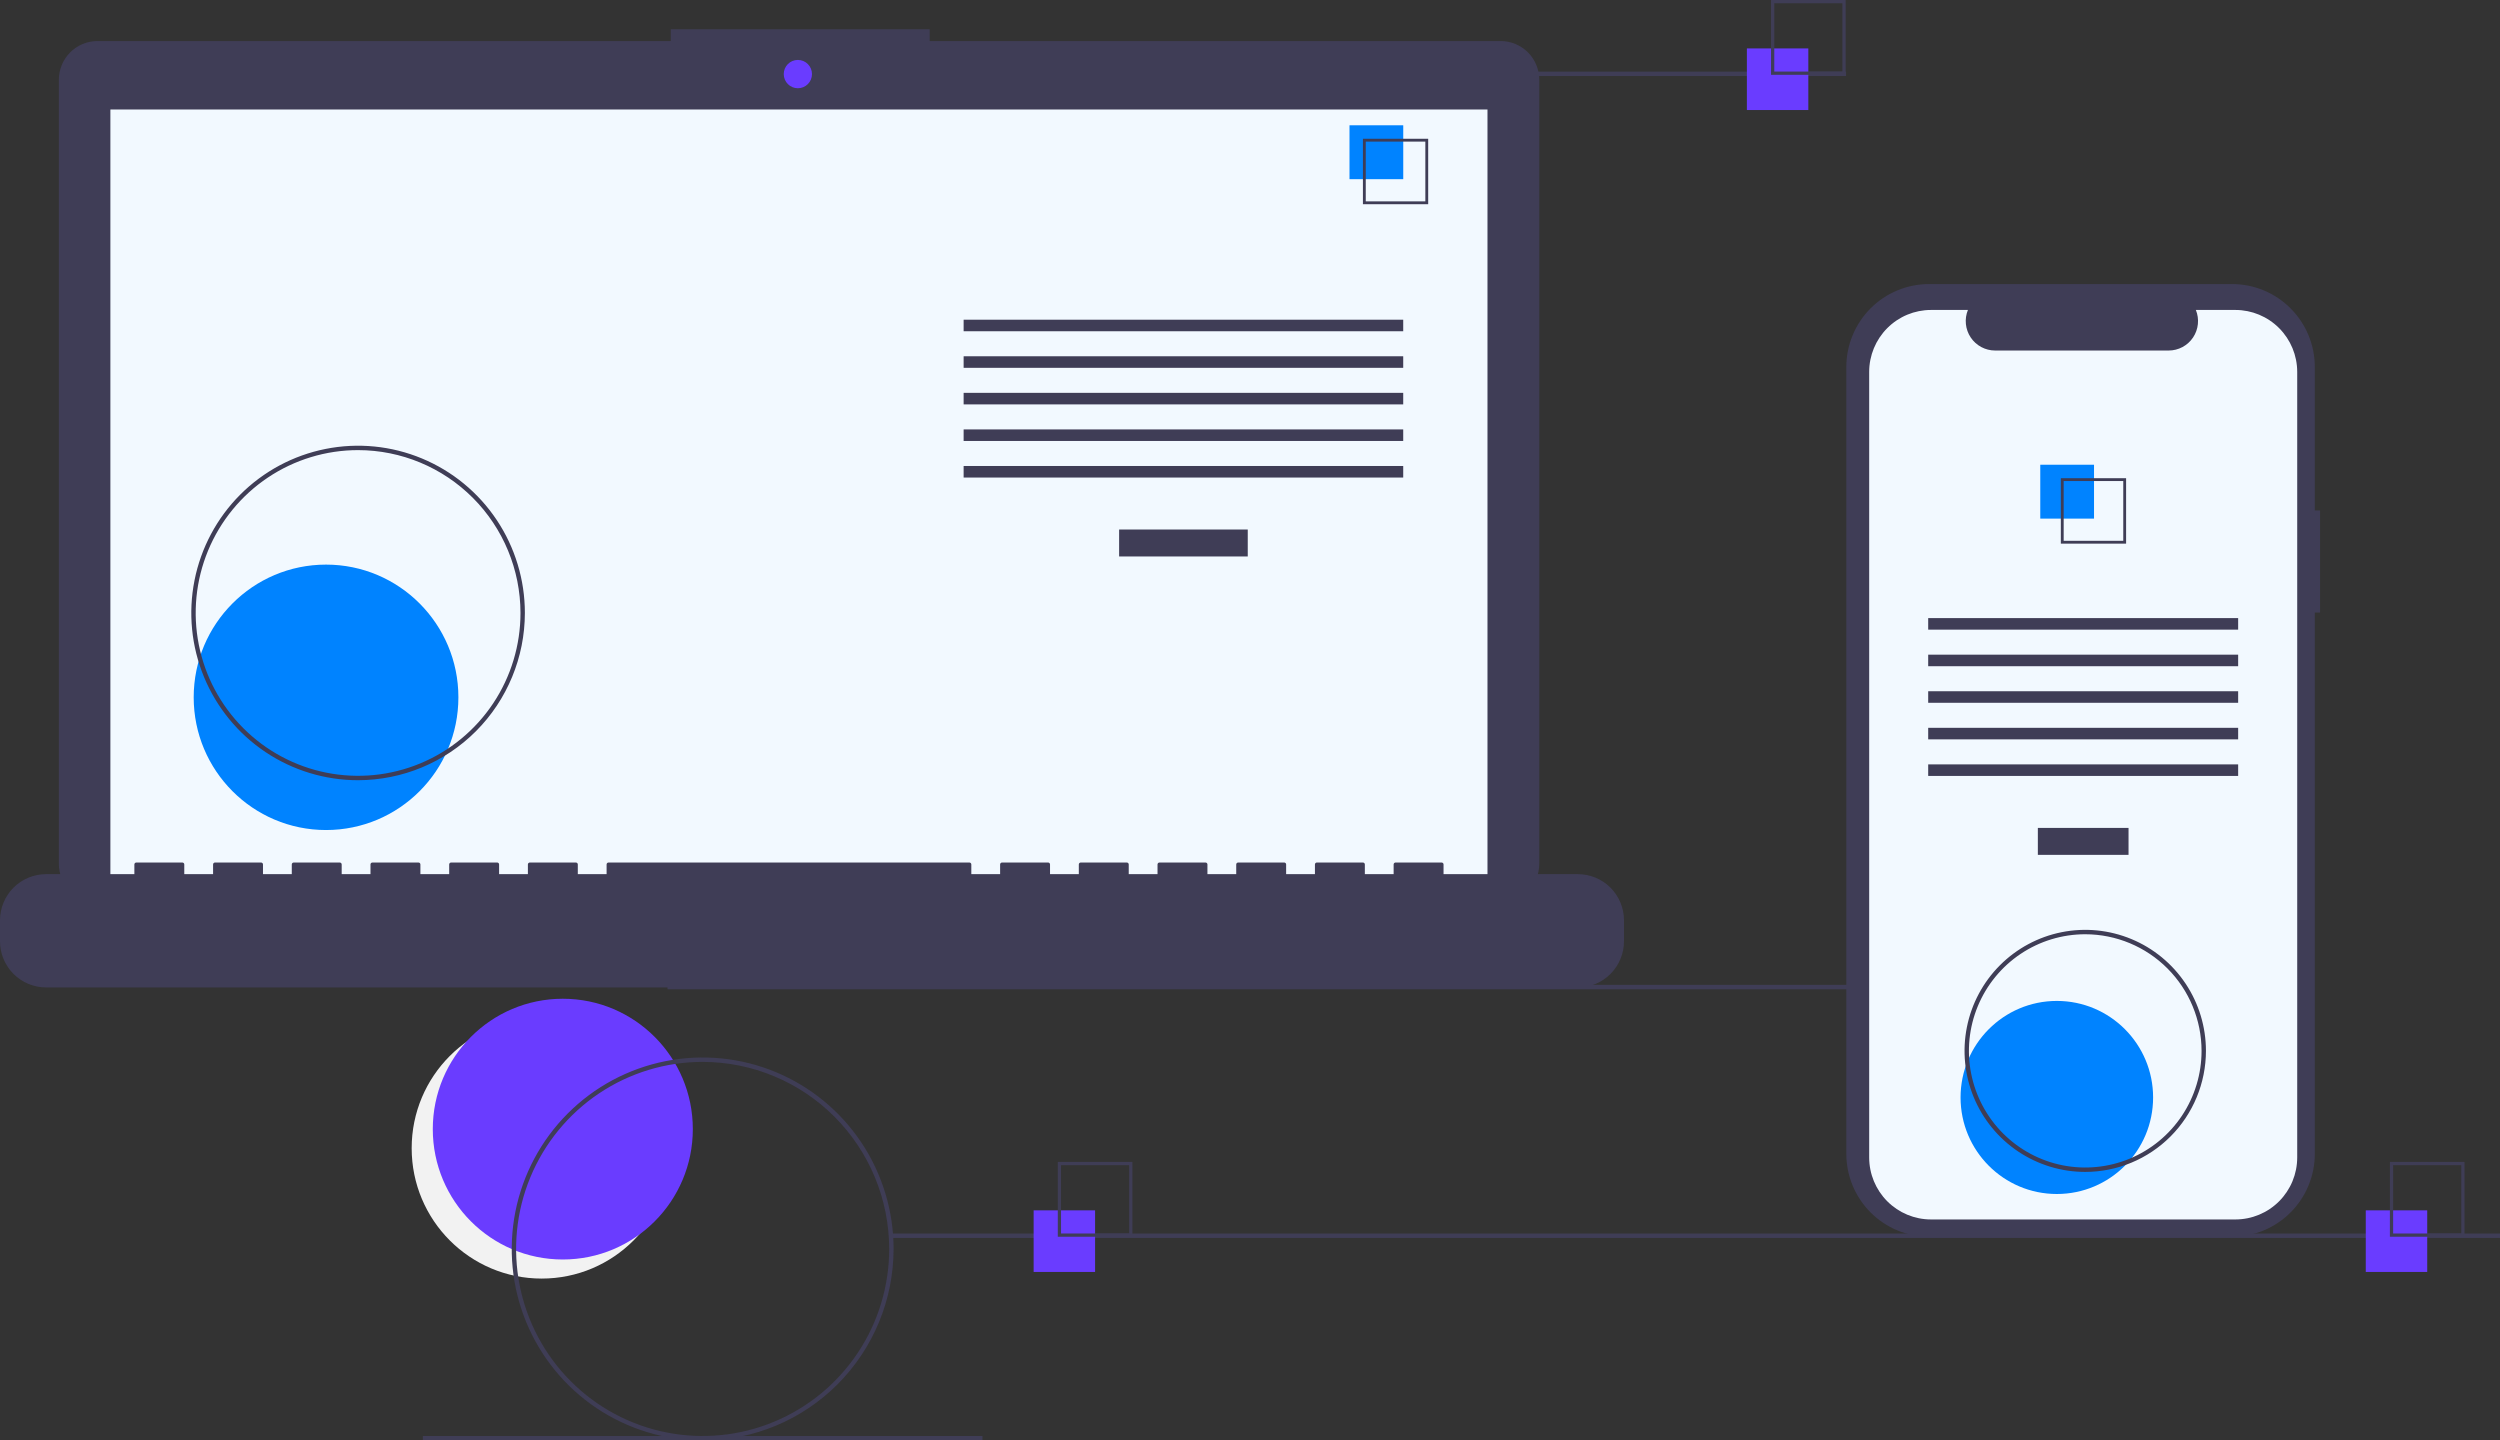 <svg width="302" height="174" viewBox="0 0 302 174" fill="none" xmlns="http://www.w3.org/2000/svg">
<rect x="0" y="0" width="302" height="174" fill="#333333" stroke="none"/>
<g clip-path="url(#clip0_11656_3684)">
<path d="M65.436 154.452C74.11 154.452 81.142 147.401 81.142 138.703C81.142 130.005 74.11 122.954 65.436 122.954C56.762 122.954 49.73 130.005 49.73 138.703C49.73 147.401 56.762 154.452 65.436 154.452Z" fill="#F2F2F2"/>
<path d="M67.987 152.147C76.661 152.147 83.693 145.096 83.693 136.398C83.693 127.7 76.661 120.649 67.987 120.649C59.313 120.649 52.281 127.7 52.281 136.398C52.281 145.096 59.313 152.147 67.987 152.147Z" fill="#6A3CFF"/>
<path d="M274.959 118.973H80.637V119.504H274.959V118.973Z" fill="#3F3D56"/>
<path d="M181.278 4.959H112.306V3.533H81.031V4.959H11.775C11.162 4.959 10.556 5.08 9.989 5.315C9.423 5.55 8.909 5.895 8.476 6.329C8.043 6.763 7.699 7.279 7.465 7.847C7.23 8.414 7.109 9.023 7.109 9.637V104.341C7.109 105.582 7.601 106.772 8.476 107.649C9.351 108.526 10.537 109.019 11.775 109.019H181.278C182.516 109.019 183.702 108.526 184.577 107.649C185.452 106.772 185.944 105.582 185.944 104.341V9.637C185.944 9.023 185.823 8.414 185.589 7.847C185.354 7.279 185.011 6.763 184.577 6.329C184.144 5.895 183.63 5.55 183.064 5.315C182.498 5.08 181.891 4.959 181.278 4.959Z" fill="#3F3D56"/>
<path d="M179.688 13.227H13.363V107.309H179.688V13.227Z" fill="#F2F9FF"/>
<path d="M96.382 10.66C97.324 10.66 98.088 9.895 98.088 8.95C98.088 8.005 97.324 7.239 96.382 7.239C95.439 7.239 94.676 8.005 94.676 8.95C94.676 9.895 95.439 10.66 96.382 10.66Z" fill="#6A3CFF"/>
<path d="M132.122 107.309H13.363V13.227L132.122 107.309Z" fill="#F2F9FF"/>
<path d="M39.386 100.268C48.216 100.268 55.374 93.091 55.374 84.237C55.374 75.383 48.216 68.205 39.386 68.205C30.556 68.205 23.398 75.383 23.398 84.237C23.398 93.091 30.556 100.268 39.386 100.268Z" fill="#0083FF"/>
<path d="M150.728 63.966H135.191V67.221H150.728V63.966Z" fill="#3F3D56"/>
<path d="M169.509 38.62H116.406V40.015H169.509V38.62Z" fill="#3F3D56"/>
<path d="M169.509 43.038H116.406V44.433H169.509V43.038Z" fill="#3F3D56"/>
<path d="M169.509 47.456H116.406V48.851H169.509V47.456Z" fill="#3F3D56"/>
<path d="M169.509 51.874H116.406V53.269H169.509V51.874Z" fill="#3F3D56"/>
<path d="M169.509 56.292H116.406V57.687H169.509V56.292Z" fill="#3F3D56"/>
<path d="M169.512 15.135H163.02V21.645H169.512V15.135Z" fill="#0083FF"/>
<path d="M172.525 24.669H164.641V16.763H172.525V24.669ZM164.983 24.325H172.182V17.106H164.983V24.325Z" fill="#3F3D56"/>
<path d="M190.612 105.598H174.38V104.425C174.38 104.394 174.374 104.364 174.363 104.336C174.351 104.308 174.334 104.282 174.312 104.26C174.291 104.239 174.265 104.222 174.237 104.21C174.209 104.198 174.179 104.192 174.148 104.192H168.583C168.553 104.192 168.522 104.198 168.494 104.21C168.466 104.222 168.441 104.239 168.419 104.26C168.398 104.282 168.38 104.308 168.369 104.336C168.357 104.364 168.351 104.394 168.351 104.425V105.598H164.873V104.425C164.873 104.394 164.867 104.364 164.855 104.336C164.844 104.308 164.826 104.282 164.805 104.26C164.783 104.239 164.758 104.222 164.73 104.21C164.702 104.198 164.671 104.192 164.641 104.192H159.076C159.045 104.192 159.015 104.198 158.987 104.21C158.959 104.222 158.933 104.239 158.912 104.26C158.89 104.282 158.873 104.308 158.861 104.336C158.85 104.364 158.844 104.394 158.844 104.425V105.598H155.365V104.425C155.365 104.394 155.359 104.364 155.348 104.336C155.336 104.308 155.319 104.282 155.297 104.26C155.276 104.239 155.25 104.222 155.222 104.21C155.194 104.198 155.164 104.192 155.133 104.192H149.568C149.538 104.192 149.508 104.198 149.479 104.21C149.451 104.222 149.426 104.239 149.404 104.26C149.383 104.282 149.366 104.308 149.354 104.336C149.342 104.364 149.336 104.394 149.336 104.425V105.598H145.858V104.425C145.858 104.394 145.852 104.364 145.84 104.336C145.829 104.308 145.812 104.282 145.79 104.26C145.768 104.239 145.743 104.222 145.715 104.21C145.687 104.198 145.657 104.192 145.626 104.192H140.061C140.03 104.192 140 104.198 139.972 104.21C139.944 104.222 139.918 104.239 139.897 104.26C139.875 104.282 139.858 104.308 139.846 104.336C139.835 104.364 139.829 104.394 139.829 104.425V105.598H136.351V104.425C136.351 104.394 136.345 104.364 136.333 104.336C136.321 104.308 136.304 104.282 136.283 104.26C136.261 104.239 136.236 104.222 136.207 104.21C136.179 104.198 136.149 104.192 136.119 104.192H130.553C130.523 104.192 130.493 104.198 130.465 104.21C130.436 104.222 130.411 104.239 130.389 104.26C130.368 104.282 130.351 104.308 130.339 104.336C130.327 104.364 130.321 104.394 130.321 104.425V105.598H126.843V104.425C126.843 104.394 126.837 104.364 126.825 104.336C126.814 104.308 126.797 104.282 126.775 104.26C126.754 104.239 126.728 104.222 126.7 104.21C126.672 104.198 126.642 104.192 126.611 104.192H121.046C121.015 104.192 120.985 104.198 120.957 104.21C120.929 104.222 120.903 104.239 120.882 104.26C120.86 104.282 120.843 104.308 120.832 104.336C120.82 104.364 120.814 104.394 120.814 104.425V105.598H117.336V104.425C117.336 104.394 117.33 104.364 117.318 104.336C117.306 104.308 117.289 104.282 117.268 104.26C117.246 104.239 117.221 104.222 117.192 104.21C117.164 104.198 117.134 104.192 117.104 104.192H73.509C73.478 104.192 73.448 104.198 73.42 104.21C73.392 104.222 73.366 104.239 73.345 104.26C73.323 104.282 73.306 104.308 73.294 104.336C73.283 104.364 73.277 104.394 73.277 104.425V105.598H69.799V104.425C69.799 104.394 69.793 104.364 69.781 104.336C69.769 104.308 69.752 104.282 69.731 104.26C69.709 104.239 69.683 104.222 69.655 104.21C69.627 104.198 69.597 104.192 69.567 104.192H64.001C63.971 104.192 63.941 104.198 63.913 104.21C63.884 104.222 63.859 104.239 63.837 104.26C63.816 104.282 63.799 104.308 63.787 104.336C63.775 104.364 63.769 104.394 63.769 104.425V105.598H60.291V104.425C60.291 104.394 60.285 104.364 60.273 104.336C60.262 104.308 60.245 104.282 60.223 104.26C60.202 104.239 60.176 104.222 60.148 104.21C60.12 104.198 60.09 104.192 60.059 104.192H54.494C54.463 104.192 54.433 104.198 54.405 104.21C54.377 104.222 54.351 104.239 54.33 104.26C54.308 104.282 54.291 104.308 54.28 104.336C54.268 104.364 54.262 104.394 54.262 104.425V105.598H50.784V104.425C50.784 104.394 50.778 104.364 50.766 104.336C50.754 104.308 50.737 104.282 50.716 104.26C50.694 104.239 50.669 104.222 50.641 104.21C50.612 104.198 50.582 104.192 50.552 104.192H44.986C44.956 104.192 44.926 104.198 44.898 104.21C44.87 104.222 44.844 104.239 44.822 104.26C44.801 104.282 44.784 104.308 44.772 104.336C44.761 104.364 44.755 104.394 44.755 104.425V105.598H41.276V104.425C41.276 104.394 41.27 104.364 41.258 104.336C41.247 104.308 41.23 104.282 41.208 104.26C41.187 104.239 41.161 104.222 41.133 104.21C41.105 104.198 41.075 104.192 41.044 104.192H35.479C35.449 104.192 35.418 104.198 35.39 104.21C35.362 104.222 35.337 104.239 35.315 104.26C35.293 104.282 35.276 104.308 35.265 104.336C35.253 104.364 35.247 104.394 35.247 104.425V105.598H31.769V104.425C31.769 104.394 31.763 104.364 31.751 104.336C31.739 104.308 31.722 104.282 31.701 104.26C31.679 104.239 31.654 104.222 31.626 104.21C31.598 104.198 31.567 104.192 31.537 104.192H25.971C25.941 104.192 25.911 104.198 25.883 104.21C25.855 104.222 25.829 104.239 25.808 104.26C25.786 104.282 25.769 104.308 25.757 104.336C25.746 104.364 25.74 104.394 25.74 104.425V105.598H22.261V104.425C22.261 104.394 22.255 104.364 22.244 104.336C22.232 104.308 22.215 104.282 22.193 104.26C22.172 104.239 22.146 104.222 22.118 104.21C22.09 104.198 22.06 104.192 22.029 104.192H16.464C16.434 104.192 16.404 104.198 16.375 104.21C16.347 104.222 16.322 104.239 16.3 104.26C16.279 104.282 16.262 104.308 16.25 104.336C16.238 104.364 16.232 104.394 16.232 104.425V105.598H5.565C4.089 105.598 2.674 106.186 1.63 107.232C0.586 108.279 1.4062e-06 109.698 0 111.178V113.702C4.21861e-06 115.182 0.586 116.601 1.63 117.648C2.674 118.694 4.089 119.282 5.565 119.282H190.612C192.088 119.282 193.504 118.694 194.548 117.648C195.591 116.601 196.178 115.182 196.178 113.702V111.178C196.178 109.698 195.591 108.279 194.548 107.232C193.504 106.186 192.088 105.598 190.612 105.598Z" fill="#3F3D56"/>
<path d="M43.257 94.25C39.273 94.25 35.377 93.065 32.064 90.845C28.75 88.625 26.168 85.469 24.643 81.778C23.118 78.086 22.719 74.024 23.497 70.105C24.274 66.186 26.193 62.586 29.011 59.76C31.828 56.935 35.418 55.011 39.327 54.231C43.235 53.451 47.286 53.852 50.968 55.381C54.649 56.91 57.796 59.499 60.01 62.822C62.224 66.144 63.405 70.05 63.405 74.046C63.399 79.403 61.275 84.538 57.498 88.326C53.72 92.113 48.599 94.243 43.257 94.25ZM43.257 54.374C39.377 54.374 35.584 55.528 32.358 57.69C29.132 59.851 26.618 62.924 25.133 66.518C23.648 70.113 23.26 74.068 24.017 77.884C24.773 81.7 26.642 85.205 29.386 87.956C32.129 90.707 35.625 92.581 39.43 93.34C43.236 94.099 47.18 93.709 50.765 92.221C54.349 90.732 57.413 88.21 59.569 84.975C61.725 81.74 62.875 77.937 62.875 74.046C62.869 68.831 60.8 63.831 57.123 60.143C53.445 56.455 48.459 54.38 43.257 54.374Z" fill="#3F3D56"/>
<path d="M223 8.651H155.398V9.183H223V8.651Z" fill="#3F3D56"/>
<path d="M302.002 149.012H107.68V149.543H302.002V149.012Z" fill="#3F3D56"/>
<path d="M118.68 173.469H51.078V174H118.68V173.469Z" fill="#3F3D56"/>
<path d="M132.286 146.209H124.863V153.652H132.286V146.209Z" fill="#6A3CFF"/>
<path d="M136.795 149.399H127.781V140.36H136.795V149.399ZM128.173 149.006H136.403V140.753H128.173V149.006Z" fill="#3F3D56"/>
<path d="M218.446 5.849H211.023V13.292H218.446V5.849Z" fill="#6A3CFF"/>
<path d="M222.955 9.038H213.941V0H222.955V9.038ZM214.333 8.645H222.563V0.393H214.333V8.645Z" fill="#3F3D56"/>
<path d="M293.208 146.209H285.785V153.652H293.208V146.209Z" fill="#6A3CFF"/>
<path d="M297.713 149.399H288.699V140.36H297.713V149.399ZM289.091 149.006H297.321V140.753H289.091V149.006Z" fill="#3F3D56"/>
<path d="M280.261 61.662H279.63V44.34C279.63 43.023 279.372 41.72 278.869 40.503C278.367 39.287 277.63 38.182 276.702 37.251C275.773 36.32 274.671 35.581 273.458 35.078C272.245 34.574 270.945 34.314 269.632 34.315H233.033C231.72 34.314 230.42 34.574 229.207 35.078C227.994 35.581 226.892 36.32 225.964 37.251C225.035 38.182 224.299 39.287 223.796 40.503C223.294 41.72 223.035 43.023 223.035 44.34V139.371C223.035 140.687 223.294 141.991 223.796 143.208C224.299 144.424 225.035 145.529 225.964 146.46C226.892 147.391 227.994 148.13 229.207 148.633C230.42 149.137 231.72 149.396 233.033 149.396H269.632C270.945 149.396 272.245 149.137 273.458 148.633C274.671 148.13 275.773 147.391 276.702 146.46C277.63 145.529 278.367 144.424 278.869 143.208C279.372 141.991 279.63 140.687 279.63 139.371V73.993H280.261V61.662Z" fill="#3F3D56"/>
<path d="M277.503 44.929V139.821C277.503 141.807 276.717 143.712 275.317 145.116C273.917 146.52 272.018 147.31 270.038 147.31H233.262C231.282 147.31 229.383 146.52 227.983 145.116C226.583 143.712 225.797 141.807 225.797 139.821V44.929C225.797 42.944 226.584 41.04 227.984 39.636C229.384 38.232 231.282 37.444 233.262 37.443H237.724C237.504 37.983 237.421 38.569 237.48 39.15C237.54 39.73 237.74 40.286 238.065 40.77C238.389 41.254 238.828 41.651 239.341 41.925C239.854 42.199 240.427 42.343 241.009 42.343H261.976C262.557 42.343 263.13 42.199 263.643 41.925C264.157 41.651 264.595 41.254 264.92 40.77C265.244 40.286 265.445 39.73 265.504 39.15C265.564 38.569 265.48 37.983 265.26 37.443H270.038C272.017 37.444 273.916 38.232 275.316 39.636C276.716 41.04 277.503 42.944 277.503 44.929Z" fill="#F2F9FF"/>
<path d="M257.127 100.012H246.172V103.267H257.127V100.012Z" fill="#3F3D56"/>
<path d="M270.369 74.666H232.926V76.061H270.369V74.666Z" fill="#3F3D56"/>
<path d="M270.369 79.084H232.926V80.479H270.369V79.084Z" fill="#3F3D56"/>
<path d="M270.369 83.502H232.926V84.897H270.369V83.502Z" fill="#3F3D56"/>
<path d="M270.369 87.92H232.926V89.315H270.369V87.92Z" fill="#3F3D56"/>
<path d="M270.369 92.338H232.926V93.733H270.369V92.338Z" fill="#3F3D56"/>
<path d="M252.958 56.139H246.465V62.649H252.958V56.139Z" fill="#0083FF"/>
<path d="M248.949 57.767V65.672H256.833V57.767H248.949ZM256.491 65.33H249.291V58.109H256.491V65.33Z" fill="#3F3D56"/>
<path d="M248.466 144.235C254.888 144.235 260.095 139.014 260.095 132.574C260.095 126.133 254.888 120.912 248.466 120.912C242.043 120.912 236.836 126.133 236.836 132.574C236.836 139.014 242.043 144.235 248.466 144.235Z" fill="#0083FF"/>
<path d="M84.881 174C80.319 174 75.86 172.644 72.067 170.103C68.274 167.561 65.318 163.949 63.572 159.723C61.826 155.497 61.37 150.847 62.26 146.361C63.15 141.874 65.346 137.753 68.572 134.519C71.797 131.285 75.907 129.082 80.381 128.19C84.855 127.297 89.492 127.755 93.707 129.506C97.921 131.256 101.523 134.22 104.058 138.024C106.592 141.827 107.945 146.299 107.945 150.873C107.938 157.004 105.506 162.883 101.182 167.219C96.858 171.554 90.995 173.993 84.881 174ZM84.881 128.277C80.424 128.277 76.067 129.602 72.361 132.085C68.656 134.568 65.767 138.097 64.062 142.226C62.356 146.354 61.91 150.898 62.78 155.281C63.649 159.664 65.795 163.69 68.947 166.85C72.098 170.011 76.113 172.163 80.484 173.034C84.856 173.906 89.386 173.459 93.504 171.749C97.621 170.038 101.141 167.142 103.617 163.426C106.093 159.71 107.415 155.342 107.415 150.873C107.408 144.882 105.031 139.139 100.807 134.902C96.582 130.666 90.855 128.284 84.881 128.277Z" fill="#3F3D56"/>
<path d="M251.897 141.568C249.013 141.568 246.194 140.71 243.797 139.104C241.399 137.497 239.53 135.214 238.426 132.542C237.323 129.871 237.034 126.931 237.597 124.095C238.159 121.258 239.548 118.653 241.587 116.609C243.626 114.564 246.224 113.171 249.053 112.607C251.881 112.043 254.813 112.333 257.477 113.439C260.141 114.546 262.419 116.42 264.021 118.824C265.623 121.229 266.478 124.055 266.478 126.947C266.474 130.823 264.936 134.54 262.203 137.281C259.469 140.022 255.763 141.564 251.897 141.568ZM251.897 112.858C249.118 112.858 246.402 113.684 244.091 115.232C241.78 116.78 239.98 118.981 238.916 121.555C237.853 124.13 237.574 126.963 238.117 129.696C238.659 132.429 239.997 134.939 241.962 136.91C243.927 138.88 246.431 140.222 249.156 140.766C251.882 141.309 254.707 141.03 257.274 139.964C259.842 138.897 262.036 137.092 263.58 134.775C265.124 132.458 265.948 129.734 265.948 126.947C265.944 123.212 264.462 119.63 261.828 116.989C259.194 114.348 255.622 112.862 251.897 112.858Z" fill="#3F3D56"/>
</g>
<defs>
<clipPath id="clip0_11656_3684">
<rect width="302" height="174" fill="white"/>
</clipPath>
</defs>
</svg>
